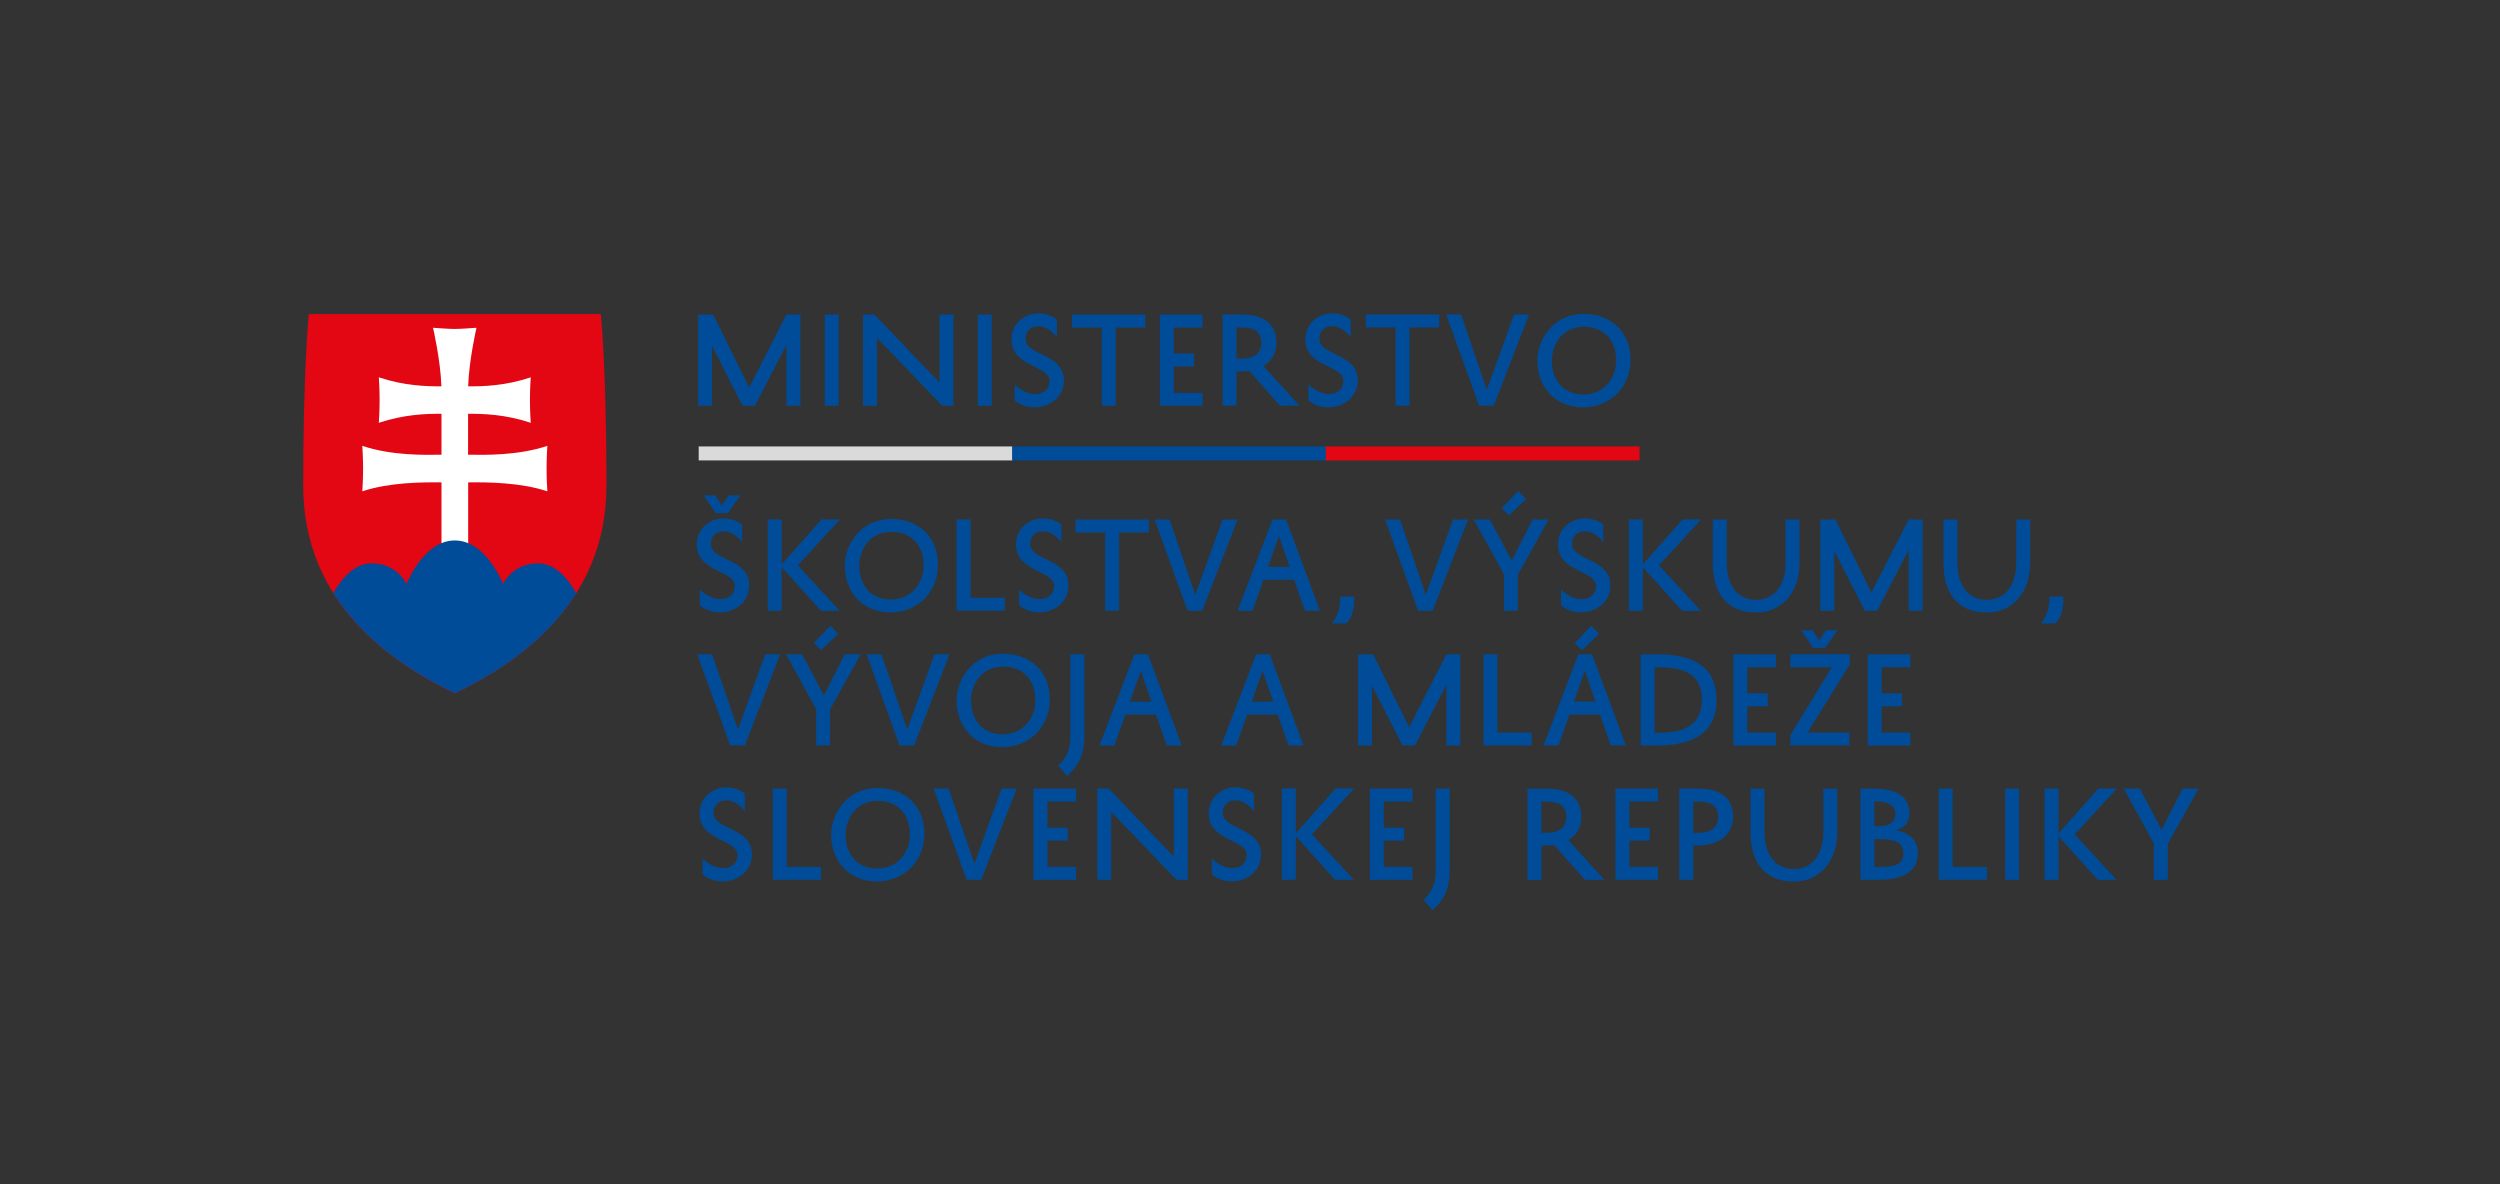<svg xmlns="http://www.w3.org/2000/svg" xmlns:xlink="http://www.w3.org/1999/xlink" id="Vrstva_1" data-name="Vrstva 1" viewBox="0 0 538.58 255.12"><rect x="0" y="0" width="538.58" height="255.12" fill="#333333" stroke="none"/><defs><style>      .cls-1 {        clip-path: url(#clippath);      }      .cls-2 {        fill: none;      }      .cls-2, .cls-3, .cls-4, .cls-5, .cls-6 {        stroke-width: 0px;      }      .cls-7 {        clip-path: url(#clippath-1);      }      .cls-8 {        clip-path: url(#clippath-3);      }      .cls-9 {        clip-path: url(#clippath-2);      }      .cls-3 {        fill: #e30613;      }      .cls-4 {        fill: #dadada;      }      .cls-5 {        fill: #fff;      }      .cls-6 {        fill: #004c98;      }    </style><clipPath id="clippath"><rect class="cls-2" width="538.58" height="255.12"></rect></clipPath><clipPath id="clippath-1"><rect class="cls-2" width="538.58" height="255.12"></rect></clipPath><clipPath id="clippath-2"><path class="cls-2" d="m97.99,67.66h-31.44s-1.21,11.56-1.21,36.97,19.22,38.26,32.66,44.73c13.44-6.47,32.66-19.32,32.66-44.73s-1.22-36.97-1.22-36.97h-31.44Z"></path></clipPath><clipPath id="clippath-3"><rect class="cls-2" width="538.58" height="255.12"></rect></clipPath></defs><g class="cls-1"><path class="cls-6" d="m467.02,181.79l6.62-11.9h-3.45l-4.5,8.88-4.7-8.88h-3.45l6.47,11.85v7.8h3v-7.75Zm-26.55-11.9v19.65h3v-9.38l8.45,9.38h4.05l-9.02-9.78,9.1-9.88h-4l-8.58,9.68v-9.68h-3Zm-8.5,19.65h3v-19.65h-3v19.65Zm-3.92-2.78h-7.38v-16.88h-3v19.65h10.38v-2.78Zm-24.25-8.75v-5.35h.43c1.88,0,4.08.5,4.08,2.72,0,1.83-1.35,2.62-3.68,2.62h-.83Zm6.25,5.83c0,2.52-2.03,2.92-5.15,2.92h-1.1v-5.97h1.2c2.9,0,5.05.53,5.05,3.05m-5.53,5.7c4.03,0,8.65-.93,8.65-5.75,0-2.88-1.88-4.4-4.7-4.93,1.83-.55,2.88-1.67,2.88-3.62,0-3.97-3.35-5.35-7.75-5.35h-2.8v19.65h3.73Zm-27.4-19.65v9.43c0,6.17,2.85,10.6,9.35,10.6,5.48,0,9.33-4.25,9.33-10.62v-9.4h-3v9.43c0,4.9-2.58,7.88-6.33,7.88-4.52,0-6.35-3.85-6.35-7.9v-9.4h-3Zm-12.35,2.8h1.23c2.57,0,4.15,1,4.15,3.28s-1.62,3.45-4.23,3.45h-1.15v-6.72Zm1.02,9.47c4.23,0,7.58-2.18,7.58-6.15,0-4.28-2.95-6.12-7.48-6.12h-4.12v19.65h3v-7.38h1.02Zm-8.6,4.6h-6.17v-5.67h4.38v-2.78h-4.38v-5.62h6.17v-2.8h-9.17v19.65h9.17v-2.78Zm-25.12-14.07h1.23c2.57,0,4.15,1,4.15,3.28s-1.62,3.45-4.23,3.45h-1.15v-6.72Zm9.35,16.85h4.23l-7.78-8.55c1.73-1.02,2.8-2.7,2.8-4.97,0-4.28-2.95-6.12-7.48-6.12h-4.12v19.65h3v-7.38h1.02c.6,0,1.18-.05,1.73-.12l6.6,7.5Zm-32.83,6.55c2.4-1.98,3.73-4.83,3.73-8.35v-17.85h-3.02v17.88c-.02,2.47-.88,4.58-2.62,6.08l1.92,2.25Zm-4.3-9.33h-6.18v-5.67h4.38v-2.78h-4.38v-5.62h6.18v-2.8h-9.18v19.65h9.18v-2.78Zm-28.13-16.88v19.65h3v-9.38l8.45,9.38h4.05l-9.03-9.78,9.1-9.88h-4l-8.58,9.68v-9.68h-3Zm-15.12,18.47c.93.83,2.45,1.53,4.28,1.53,3.27,0,6.35-2.15,6.35-5.82,0-5.88-8.27-5.25-8.27-8.93,0-1.6,1.08-2.72,2.75-2.72,1.8,0,3.3,1.38,4,2.4v-3.83c-.77-.67-2.17-1.35-4.02-1.35-2.85,0-5.75,2.12-5.75,5.62,0,6,8.2,5.53,8.2,8.93,0,1.8-1.33,2.85-3.15,2.85-1.57,0-3.5-1.1-4.37-2.1v3.42Zm-8.17-18.47v14.65l-14.03-14.65h-2.45v19.65h3v-14.62l14.05,14.62h2.43v-19.65h-3Zm-21.05,16.88h-6.18v-5.67h4.38v-2.78h-4.38v-5.62h6.18v-2.8h-9.18v19.65h9.18v-2.78Zm-27.45-16.88h-3.23l7.1,19.65h3.15l7.63-19.65h-3.23l-5.88,16.2-5.55-16.2Zm-22.2,9.93c-.03-2.9,1.85-7.25,6.93-7.28,4.15.03,6.82,2.72,6.92,7,.08,4.18-2.62,7.53-7.02,7.6-5.02-.05-6.9-3.95-6.82-7.32m-3.12,0c-.07,4.67,2.93,10.03,9.9,10.1,6.12-.1,10.28-4.7,10.18-10.5-.12-5.93-4.25-9.6-10.02-9.65-7.05.03-10.08,6-10.05,10.05m-2.2,6.95h-7.38v-16.88h-3v19.65h10.38v-2.78Zm-25.5,1.6c.92.83,2.45,1.53,4.27,1.53,3.27,0,6.35-2.15,6.35-5.82,0-5.88-8.28-5.25-8.28-8.93,0-1.6,1.07-2.72,2.75-2.72,1.8,0,3.3,1.38,4,2.4v-3.83c-.77-.67-2.18-1.35-4.02-1.35-2.85,0-5.75,2.12-5.75,5.62,0,6,8.2,5.53,8.2,8.93,0,1.8-1.32,2.85-3.15,2.85-1.58,0-3.5-1.1-4.38-2.1v3.42Z"></path><path class="cls-6" d="m334.32,77.68c-.02-2.9,1.85-7.25,6.93-7.28,4.15.03,6.82,2.73,6.92,7,.08,4.18-2.62,7.53-7.02,7.6-5.02-.05-6.9-3.95-6.83-7.32m-3.12,0c-.07,4.68,2.93,10.02,9.9,10.1,6.12-.1,10.27-4.7,10.17-10.5-.12-5.92-4.25-9.6-10.02-9.65-7.05.02-10.08,6-10.05,10.05m-16.42-9.93h-3.23l7.1,19.65h3.15l7.62-19.65h-3.23l-5.88,16.2-5.55-16.2Zm-20.53,2.8h6.4v16.85h3v-16.85h6.4v-2.8h-15.8v2.8Zm-12.38,15.68c.93.82,2.45,1.52,4.28,1.52,3.27,0,6.35-2.15,6.35-5.82,0-5.88-8.27-5.25-8.27-8.93,0-1.6,1.08-2.73,2.75-2.73,1.8,0,3.3,1.38,4,2.4v-3.82c-.77-.68-2.17-1.35-4.02-1.35-2.85,0-5.75,2.12-5.75,5.62,0,6,8.2,5.52,8.2,8.93,0,1.8-1.33,2.85-3.15,2.85-1.57,0-3.5-1.1-4.38-2.1v3.43Zm-15.5-15.68h1.23c2.58,0,4.15,1,4.15,3.27s-1.62,3.45-4.22,3.45h-1.15v-6.72Zm9.35,16.85h4.23l-7.77-8.55c1.73-1.03,2.8-2.7,2.8-4.98,0-4.27-2.95-6.12-7.48-6.12h-4.12v19.65h3v-7.38h1.03c.6,0,1.17-.05,1.72-.12l6.6,7.5Zm-16.67-2.77h-6.18v-5.68h4.37v-2.77h-4.37v-5.62h6.18v-2.8h-9.18v19.65h9.18v-2.77Zm-28.1-14.07h6.4v16.85h3v-16.85h6.4v-2.8h-15.8v2.8Zm-12.38,15.68c.93.82,2.45,1.52,4.28,1.52,3.27,0,6.35-2.15,6.35-5.82,0-5.88-8.27-5.25-8.27-8.93,0-1.6,1.07-2.73,2.75-2.73,1.8,0,3.3,1.38,4,2.4v-3.82c-.77-.68-2.18-1.35-4.02-1.35-2.85,0-5.75,2.12-5.75,5.62,0,6,8.2,5.52,8.2,8.93,0,1.8-1.32,2.85-3.15,2.85-1.57,0-3.5-1.1-4.38-2.1v3.43Zm-7.92,1.17h3v-19.65h-3v19.65Zm-8.25-19.65v14.65l-14.02-14.65h-2.45v19.65h3v-14.62l14.05,14.62h2.43v-19.65h-3Zm-24.72,19.65h3v-19.65h-3v19.65Zm-5.25,0v-19.65h-3l-8.03,15.73-7.75-15.73h-3.25v19.65h3v-12.88l6.57,12.88h2.68l6.78-13.1v13.1h3Z"></path></g><rect class="cls-4" x="150.52" y="96.18" width="67.58" height="3.01"></rect><rect class="cls-6" x="218.07" y="96.18" width="67.58" height="3.01"></rect><rect class="cls-3" x="285.62" y="96.18" width="67.58" height="3.01"></rect><g class="cls-7"><path class="cls-3" d="m97.98,149.36c-13.44-6.47-32.66-19.32-32.66-44.73s1.22-36.97,1.22-36.97h62.89s1.22,11.56,1.22,36.97-19.22,38.26-32.66,44.73"></path></g><g class="cls-9"><path class="cls-5" d="m100.86,97.96c3.64.06,10.74.2,17.06-1.91,0,0-.17,2.26-.17,4.9s.17,4.9.17,4.9c-5.8-1.94-12.96-1.98-17.06-1.93v14.04h-5.75v-14.04c-4.1-.05-11.26-.01-17.06,1.93,0,0,.17-2.26.17-4.9s-.17-4.9-.17-4.9c6.32,2.12,13.42,1.97,17.06,1.91v-8.81c-3.32-.03-8.1.13-13.5,1.94,0,0,.17-2.26.17-4.9s-.17-4.9-.17-4.9c5.39,1.8,10.17,1.96,13.48,1.94-.17-5.58-1.8-12.62-1.8-12.62,0,0,3.35.26,4.68.26s4.68-.26,4.68-.26c0,0-1.62,7.04-1.79,12.62,3.32.03,8.09-.13,13.48-1.94,0,0-.17,2.26-.17,4.9s.17,4.9.17,4.9c-5.4-1.81-10.18-1.97-13.5-1.94v8.81Z"></path><path class="cls-6" d="m97.39,157.69l-27.84-24.82s3.56-11.51,10.51-11.51c5.52,0,7.53,4.45,7.53,4.45,0,0,3.62-9.38,10.39-9.38s10.39,9.38,10.39,9.38c0,0,2.01-4.45,7.53-4.45,6.95,0,10.51,11.51,10.51,11.51l-29.02,24.82Z"></path></g><g class="cls-8"><path class="cls-6" d="m441.52,128.52c0,2.28-.48,4.05-1.78,5.78h3c1.4-1.25,1.85-3.55,1.78-5.78h-3Zm-22.83-16.6v9.43c0,6.17,2.85,10.6,9.35,10.6,5.48,0,9.32-4.25,9.32-10.62v-9.4h-3v9.43c0,4.9-2.57,7.87-6.32,7.87-4.52,0-6.35-3.85-6.35-7.9v-9.4h-3Zm-4.5,19.65v-19.65h-3l-8.03,15.72-7.75-15.72h-3.25v19.65h3v-12.87l6.58,12.87h2.67l6.78-13.1v13.1h3Zm-45.2-19.65v9.43c0,6.17,2.85,10.6,9.35,10.6,5.48,0,9.32-4.25,9.32-10.62v-9.4h-3v9.43c0,4.9-2.57,7.87-6.32,7.87-4.52,0-6.35-3.85-6.35-7.9v-9.4h-3Zm-18.08,0v19.65h3v-9.37l8.45,9.37h4.05l-9.02-9.78,9.1-9.88h-4l-8.58,9.68v-9.68h-3Zm-14.62,18.47c.93.83,2.45,1.53,4.28,1.53,3.27,0,6.35-2.15,6.35-5.82,0-5.88-8.27-5.25-8.27-8.93,0-1.6,1.08-2.72,2.75-2.72,1.8,0,3.3,1.38,4,2.4v-3.82c-.77-.68-2.17-1.35-4.02-1.35-2.85,0-5.75,2.12-5.75,5.62,0,6,8.2,5.53,8.2,8.93,0,1.8-1.33,2.85-3.15,2.85-1.57,0-3.5-1.1-4.38-2.1v3.42Zm-7.52-22.87l-1.67-1.75-3.6,3.73,1.6,1.52,3.67-3.5Zm-1.77,16.3l6.62-11.9h-3.45l-4.5,8.88-4.7-8.88h-3.45l6.48,11.85v7.8h3v-7.75Zm-25.37-11.9h-3.23l7.1,19.65h3.15l7.62-19.65h-3.23l-5.88,16.2-5.55-16.2Zm-12.88,16.6c0,2.28-.48,4.05-1.77,5.78h3c1.4-1.25,1.85-3.55,1.77-5.78h-3Zm-13.23-13.02l2.3,6.62h-4.65l2.35-6.62Zm-1.38-3.58l-7.52,19.65h3.22l2.35-6.67h6.6l2.33,6.67h3.23l-7.28-19.65h-2.92Zm-22.18,0h-3.22l7.1,19.65h3.15l7.62-19.65h-3.23l-5.88,16.2-5.55-16.2Zm-20.27,2.8h6.4v16.85h3v-16.85h6.4v-2.8h-15.8v2.8Zm-12.13,15.67c.93.83,2.45,1.53,4.27,1.53,3.28,0,6.35-2.15,6.35-5.82,0-5.88-8.27-5.25-8.27-8.93,0-1.6,1.08-2.72,2.75-2.72,1.8,0,3.3,1.38,4,2.4v-3.82c-.78-.68-2.17-1.35-4.03-1.35-2.85,0-5.75,2.12-5.75,5.62,0,6,8.2,5.53,8.2,8.93,0,1.8-1.32,2.85-3.15,2.85-1.57,0-3.5-1.1-4.38-2.1v3.42Zm-3.1-1.6h-7.38v-16.88h-3v19.65h10.38v-2.78Zm-31.35-6.95c-.02-2.9,1.85-7.25,6.93-7.27,4.15.02,6.82,2.72,6.93,7,.07,4.18-2.62,7.52-7.03,7.6-5.02-.05-6.9-3.95-6.82-7.32m-3.12,0c-.07,4.68,2.93,10.03,9.9,10.1,6.12-.1,10.27-4.7,10.17-10.5-.12-5.93-4.25-9.6-10.02-9.65-7.05.03-10.07,6-10.05,10.05m-16.6-9.93v19.65h3v-9.37l8.45,9.37h4.05l-9.03-9.78,9.1-9.88h-4l-8.57,9.68v-9.68h-3Zm-8.45-5.2l-1.42,2.18-1.45-2.18h-2.47l2.57,3.82h2.62l2.68-3.82h-2.53Zm-6.17,23.67c.92.83,2.45,1.53,4.27,1.53,3.27,0,6.35-2.15,6.35-5.82,0-5.88-8.28-5.25-8.28-8.93,0-1.6,1.07-2.72,2.75-2.72,1.8,0,3.3,1.38,4,2.4v-3.82c-.77-.68-2.18-1.35-4.02-1.35-2.85,0-5.75,2.12-5.75,5.62,0,6,8.2,5.53,8.2,8.93,0,1.8-1.32,2.85-3.15,2.85-1.58,0-3.5-1.1-4.38-2.1v3.42Z"></path><path class="cls-6" d="m411.55,157.83h-6.18v-5.67h4.38v-2.78h-4.38v-5.62h6.18v-2.8h-9.18v19.65h9.18v-2.78Zm-18.2-22.07l-1.42,2.18-1.45-2.18h-2.48l2.58,3.82h2.62l2.67-3.82h-2.52Zm-7.65,8h8.95l-8.97,14.62v2.22h12.75v-2.78h-9.03l9.1-14.65v-2.23h-12.8v2.8Zm-3.1,14.07h-6.17v-5.67h4.38v-2.78h-4.38v-5.62h6.17v-2.8h-9.17v19.65h9.17v-2.78Zm-26.15-14.07h1.12c5.65,0,9.07,1.8,9.07,6.93s-3.3,7.15-9,7.15h-1.2v-14.07Zm.55,16.85c7.98,0,12.8-2.95,12.8-9.75,0-7.17-4.82-9.9-12.85-9.9h-3.5v19.65h3.55Zm-12.5-24.05l-1.67-1.75-3.6,3.72,1.6,1.53,3.67-3.5Zm-3.08,7.97l2.3,6.62h-4.65l2.35-6.62Zm-1.38-3.58l-7.52,19.65h3.23l2.35-6.67h6.6l2.32,6.67h3.23l-7.27-19.65h-2.93Zm-10.07,16.88h-7.38v-16.88h-3v19.65h10.38v-2.78Zm-15.37,2.78v-19.65h-3l-8.03,15.73-7.75-15.73h-3.25v19.65h3v-12.88l6.58,12.88h2.67l6.78-13.1v13.1h3Zm-42.6-16.07l2.3,6.62h-4.65l2.35-6.62Zm-1.38-3.58l-7.53,19.65h3.23l2.35-6.67h6.6l2.32,6.67h3.23l-7.27-19.65h-2.92Zm-24.85,3.58l2.3,6.62h-4.65l2.35-6.62Zm-1.38-3.58l-7.53,19.65h3.23l2.35-6.67h6.6l2.32,6.67h3.23l-7.27-19.65h-2.93Zm-14.5,26.2c2.4-1.97,3.72-4.83,3.72-8.35v-17.85h-3.02v17.88c-.02,2.48-.88,4.58-2.62,6.08l1.93,2.25Zm-20.7-16.28c-.02-2.9,1.85-7.25,6.93-7.28,4.15.03,6.83,2.72,6.93,7,.07,4.18-2.62,7.53-7.02,7.6-5.03-.05-6.9-3.95-6.83-7.32m-3.12,0c-.07,4.68,2.93,10.03,9.9,10.1,6.12-.1,10.27-4.7,10.18-10.5-.12-5.92-4.25-9.6-10.03-9.65-7.05.03-10.07,6-10.05,10.05m-16.17-9.93h-3.22l7.1,19.65h3.15l7.62-19.65h-3.23l-5.88,16.2-5.55-16.2Zm-9.32-4.4l-1.68-1.75-3.6,3.72,1.6,1.53,3.68-3.5Zm-1.77,16.3l6.62-11.9h-3.45l-4.5,8.88-4.7-8.88h-3.45l6.48,11.85v7.8h3v-7.75Zm-25.38-11.9h-3.23l7.1,19.65h3.15l7.62-19.65h-3.23l-5.88,16.2-5.55-16.2Z"></path></g></svg>